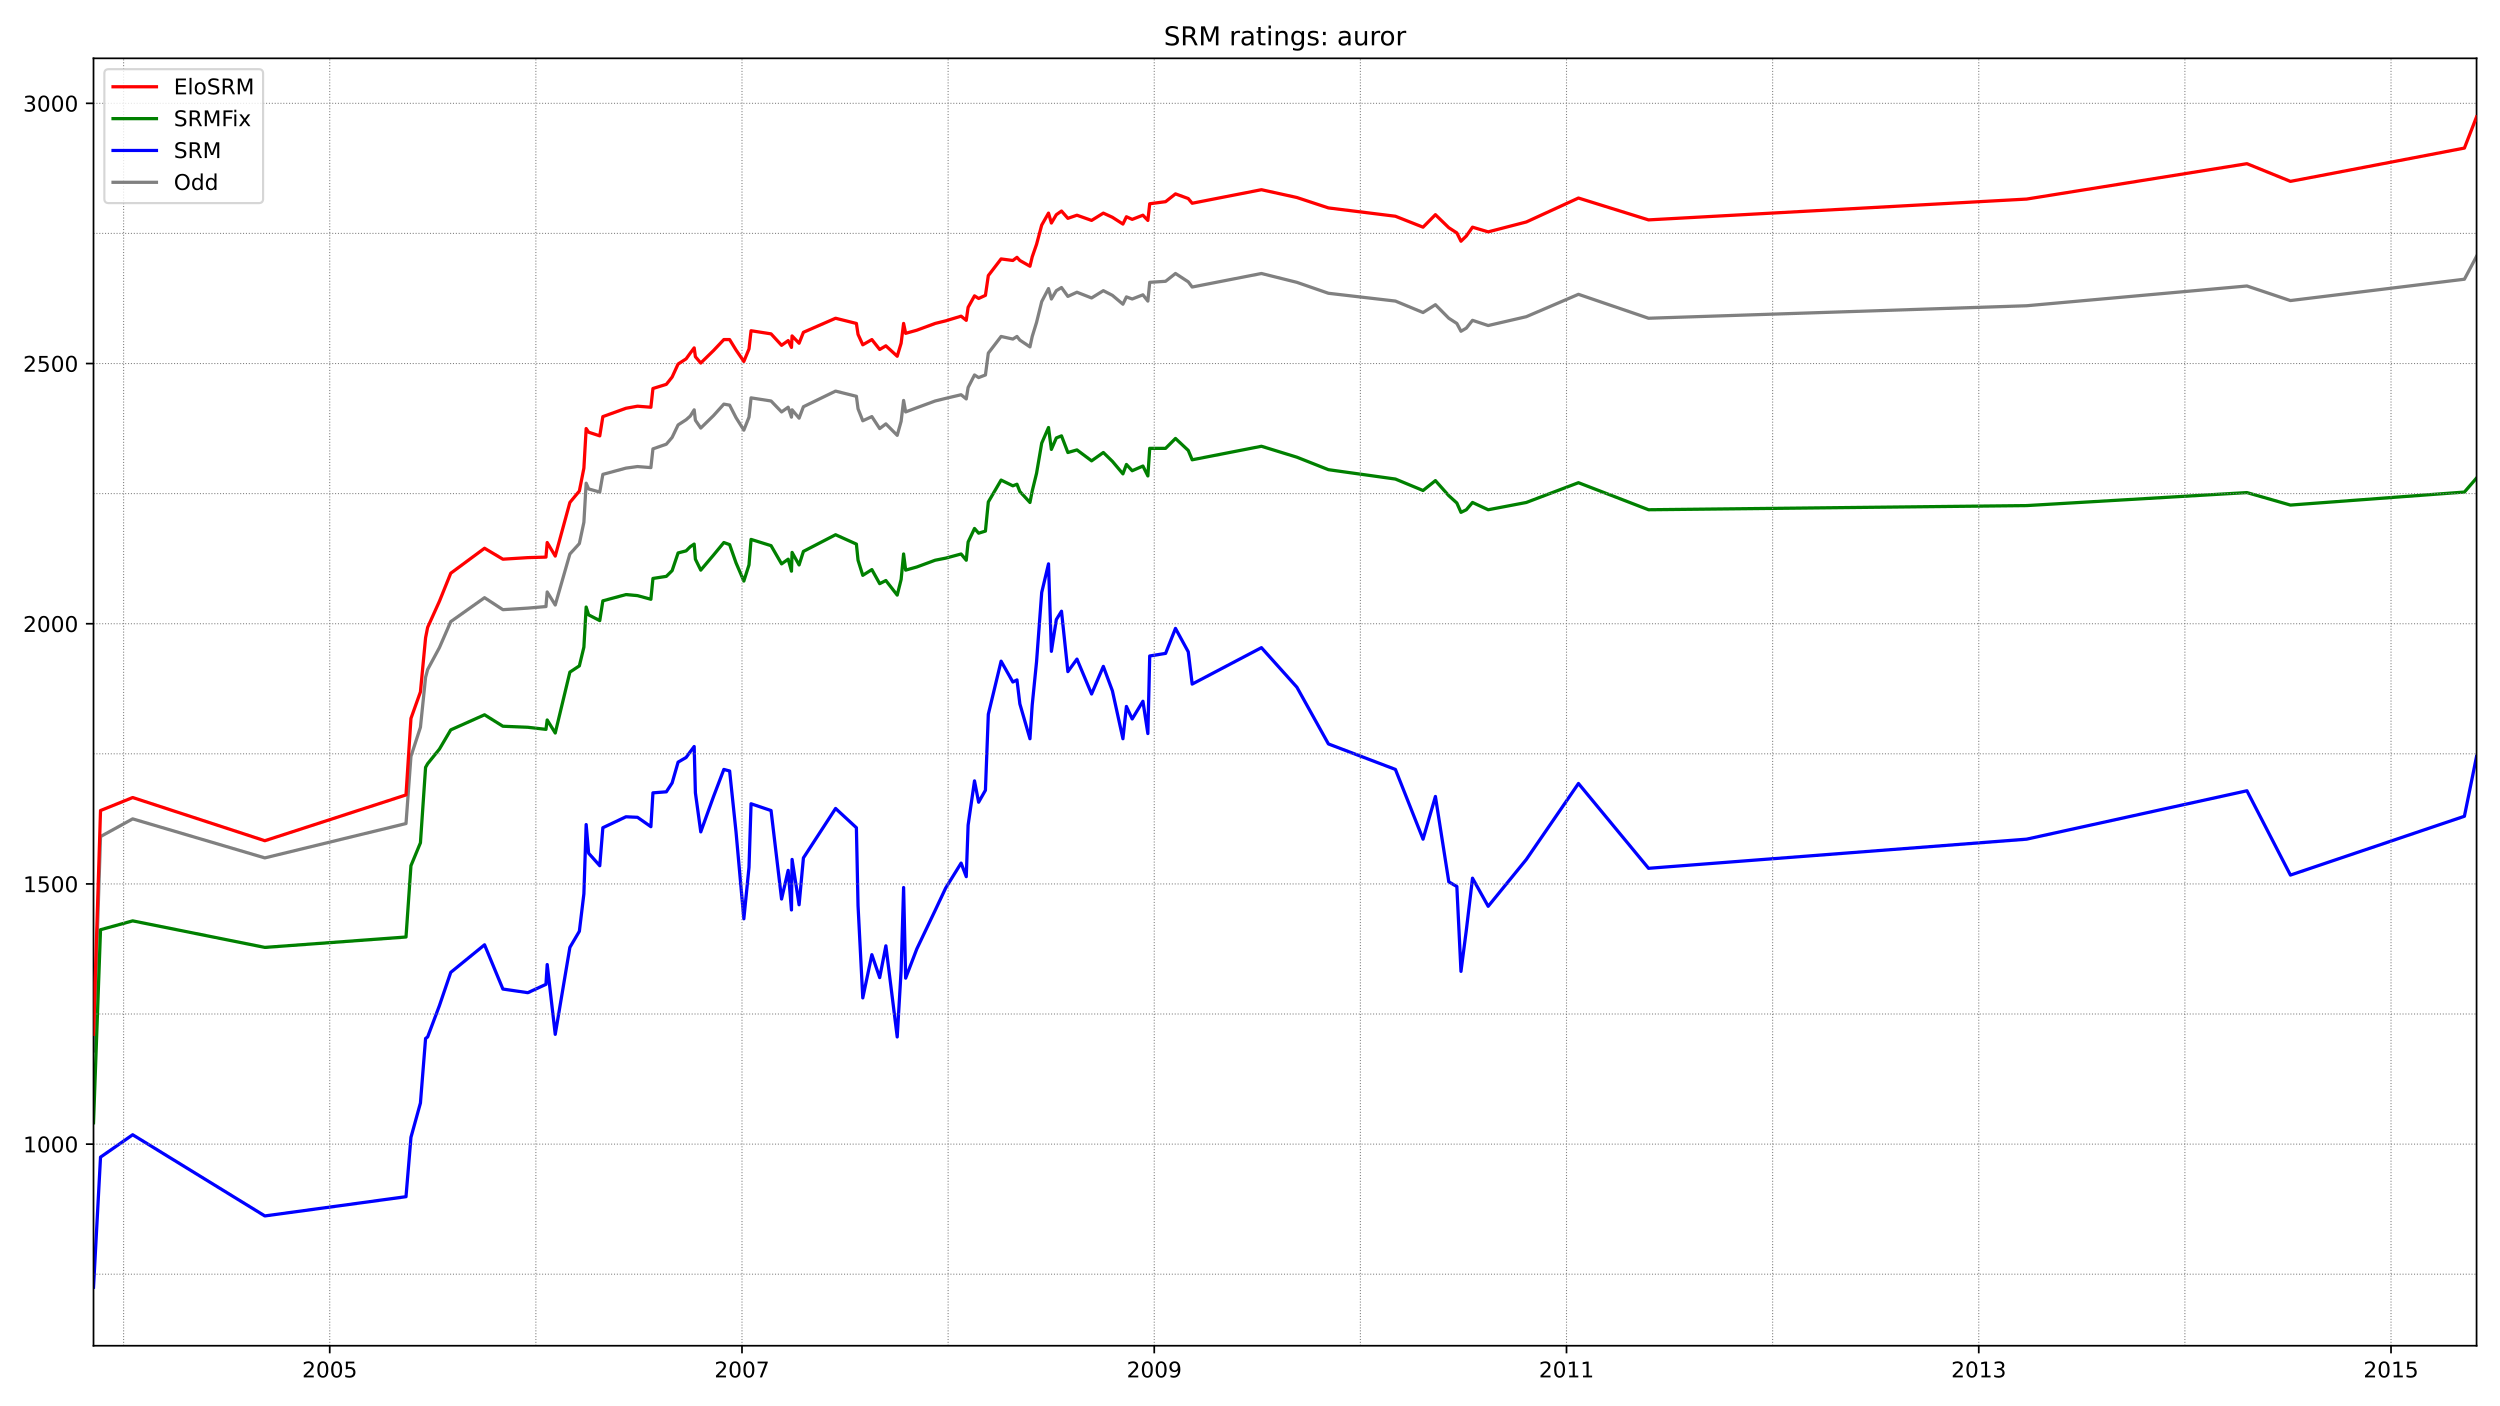 <?xml version="1.0" encoding="utf-8" standalone="no"?>
<!DOCTYPE svg PUBLIC "-//W3C//DTD SVG 1.1//EN"
  "http://www.w3.org/Graphics/SVG/1.1/DTD/svg11.dtd">
<!-- Created with matplotlib (https://matplotlib.org/) -->
<svg height="648pt" version="1.1" viewBox="0 0 1152 648" width="1152pt" xmlns="http://www.w3.org/2000/svg" xmlns:xlink="http://www.w3.org/1999/xlink">
 <defs>
  <style type="text/css">*{stroke-linecap:butt;stroke-linejoin:round;}</style>
 </defs>
 <g id="figure_1">
  <g id="patch_1">
   <path d="M 0 648 
L 1152 648 
L 1152 0 
L 0 0 
z
" style="fill:#ffffff;"/>
  </g>
  <g id="axes_1">
   <g id="patch_2">
    <path d="M 43.09 620.12 
L 1141.2 620.12 
L 1141.2 26.88 
L 43.09 26.88 
z
" style="fill:#ffffff;"/>
   </g>
   <g id="line2d_1">
    <path clip-path="url(#p41473afceb)" d="M 43.09 484.286 
L 46.319 385.488 
L 61.137 377.335 
L 122.022 395.32 
L 187.086 379.493 
L 189.365 348.559 
L 193.735 335.13 
L 196.109 312.11 
L 197.059 308.513 
L 202.473 298.441 
L 207.697 286.451 
L 223.275 275.42 
L 231.728 280.936 
L 243.221 280.216 
L 251.58 279.497 
L 252.15 272.782 
L 255.854 278.777 
L 262.598 255.277 
L 266.967 250.481 
L 269.057 240.649 
L 270.102 222.664 
L 271.242 225.302 
L 276.371 226.741 
L 277.795 218.588 
L 288.434 215.71 
L 293.753 214.991 
L 299.927 215.47 
L 300.877 206.838 
L 307.051 204.679 
L 309.71 201.562 
L 312.465 195.807 
L 316.169 193.409 
L 318.069 191.73 
L 319.873 188.853 
L 320.443 193.649 
L 322.913 197.246 
L 328.802 191.49 
L 333.551 186.215 
L 336.211 186.694 
L 339.155 192.45 
L 342.765 198.205 
L 345.139 192.21 
L 346.089 183.337 
L 355.302 184.776 
L 360.147 189.812 
L 363.186 187.654 
L 364.706 192.21 
L 364.991 188.853 
L 368.22 192.689 
L 370.215 187.414 
L 385.032 180.22 
L 394.626 182.618 
L 395.386 188.373 
L 397.57 193.888 
L 401.75 191.97 
L 405.359 197.485 
L 408.208 195.327 
L 413.433 200.603 
L 415.237 194.128 
L 416.377 184.536 
L 417.327 189.812 
L 422.456 187.893 
L 430.91 184.776 
L 435.754 183.577 
L 442.878 181.898 
L 445.252 183.817 
L 446.107 178.541 
L 449.052 172.786 
L 450.951 173.985 
L 454.086 172.786 
L 455.416 162.714 
L 461.305 155.041 
L 466.719 156.24 
L 468.618 155.041 
L 469.948 156.719 
L 474.602 159.837 
L 475.647 155.041 
L 477.642 148.566 
L 480.016 138.974 
L 483.151 132.979 
L 484.481 137.775 
L 486.76 133.938 
L 489.135 132.5 
L 492.079 136.576 
L 496.259 134.658 
L 503.003 137.296 
L 508.417 133.938 
L 512.596 136.097 
L 517.44 140.173 
L 519.055 136.816 
L 521.714 137.775 
L 526.654 135.857 
L 528.933 138.734 
L 529.788 130.102 
L 537.102 129.622 
L 541.661 126.025 
L 547.55 129.862 
L 549.355 132.26 
L 581.269 126.025 
L 597.607 130.102 
L 612.139 135.137 
L 643.009 138.734 
L 655.737 144.01 
L 661.436 140.413 
L 667.61 146.648 
L 671.314 149.046 
L 673.214 152.643 
L 675.683 151.204 
L 678.533 147.607 
L 685.752 150.005 
L 703.324 145.928 
L 727.355 135.617 
L 759.649 146.648 
L 933.85 140.893 
L 1035.388 131.78 
L 1055.429 138.495 
L 1135.596 128.663 
L 1141.2 118.112 
" style="fill:none;stroke:#808080;stroke-linecap:square;stroke-width:1.5;"/>
   </g>
   <g id="line2d_2">
    <path clip-path="url(#p41473afceb)" d="M 43.09 593.155 
L 46.319 533.205 
L 61.137 522.893 
L 122.022 560.302 
L 187.086 551.429 
L 189.365 524.092 
L 193.735 508.266 
L 196.109 478.53 
L 197.059 477.811 
L 202.473 463.423 
L 207.697 448.076 
L 223.275 435.366 
L 231.728 455.749 
L 243.221 457.428 
L 251.58 453.591 
L 252.15 444.479 
L 255.854 476.612 
L 262.598 436.565 
L 266.967 429.132 
L 269.057 411.866 
L 270.102 379.973 
L 271.242 393.162 
L 276.371 398.917 
L 277.795 381.412 
L 288.434 376.376 
L 293.753 376.616 
L 299.927 380.932 
L 300.877 365.345 
L 307.051 364.865 
L 309.71 360.789 
L 312.465 351.197 
L 316.169 349.039 
L 318.069 346.401 
L 319.873 344.003 
L 320.443 365.345 
L 322.913 383.33 
L 328.802 367.024 
L 333.551 354.554 
L 336.211 355.273 
L 339.155 383.33 
L 342.765 423.376 
L 345.139 399.636 
L 346.089 370.381 
L 355.302 373.498 
L 360.147 414.264 
L 363.186 401.075 
L 364.706 419.3 
L 364.991 396.039 
L 368.22 416.902 
L 370.215 395.32 
L 385.032 372.539 
L 394.626 381.412 
L 395.386 417.382 
L 397.57 459.826 
L 401.75 439.923 
L 405.359 450.474 
L 408.208 435.846 
L 413.433 477.811 
L 415.237 447.117 
L 416.377 408.989 
L 417.327 450.714 
L 422.456 437.285 
L 430.91 419.54 
L 435.754 409.228 
L 442.878 397.718 
L 445.252 403.953 
L 446.107 380.213 
L 449.052 359.83 
L 450.951 369.661 
L 454.086 364.146 
L 455.416 329.135 
L 461.305 304.676 
L 466.719 314.268 
L 468.618 313.309 
L 469.948 324.339 
L 474.602 340.406 
L 475.647 324.819 
L 477.642 304.916 
L 480.016 273.022 
L 483.151 259.833 
L 484.481 300.12 
L 486.76 285.492 
L 489.135 281.655 
L 492.079 309.472 
L 496.259 303.717 
L 503.003 319.783 
L 508.417 307.074 
L 512.596 318.344 
L 517.44 340.406 
L 519.055 325.538 
L 521.714 331.293 
L 526.654 323.14 
L 528.933 338.008 
L 529.788 302.278 
L 537.102 301.079 
L 541.661 289.568 
L 547.55 300.359 
L 549.355 315.227 
L 581.269 298.441 
L 597.607 316.666 
L 612.139 342.804 
L 643.009 354.554 
L 655.737 386.687 
L 661.436 367.024 
L 667.61 406.351 
L 671.314 408.509 
L 673.214 447.596 
L 675.683 428.652 
L 678.533 404.672 
L 685.752 417.621 
L 703.324 396.039 
L 727.355 361.029 
L 759.649 400.116 
L 933.85 386.687 
L 1035.388 364.386 
L 1055.429 403.233 
L 1135.596 376.136 
L 1141.2 348.559 
" style="fill:none;stroke:#0000ff;stroke-linecap:square;stroke-width:1.5;"/>
   </g>
   <g id="matplotlib.axis_1">
    <g id="xtick_1">
     <g id="line2d_3">
      <defs>
       <path d="M 0 0 
L 0 3.5 
" id="mb0e667740a" style="stroke:#000000;stroke-width:0.8;"/>
      </defs>
      <g>
       <use style="stroke:#000000;stroke-width:0.8;" x="151.942" xlink:href="#mb0e667740a" y="620.12"/>
      </g>
     </g>
     <g id="text_1">
      <!-- 2005 -->
      <g transform="translate(139.217 634.718)scale(0.1 -0.1)">
       <defs>
        <path d="M 19.188 8.297 
L 53.609 8.297 
L 53.609 0 
L 7.328 0 
L 7.328 8.297 
Q 12.938 14.109 22.625 23.891 
Q 32.328 33.688 34.812 36.531 
Q 39.547 41.844 41.422 45.531 
Q 43.312 49.219 43.312 52.781 
Q 43.312 58.594 39.234 62.25 
Q 35.156 65.922 28.609 65.922 
Q 23.969 65.922 18.812 64.312 
Q 13.672 62.703 7.812 59.422 
L 7.812 69.391 
Q 13.766 71.781 18.938 73 
Q 24.125 74.219 28.422 74.219 
Q 39.75 74.219 46.484 68.547 
Q 53.219 62.891 53.219 53.422 
Q 53.219 48.922 51.531 44.891 
Q 49.859 40.875 45.406 35.406 
Q 44.188 33.984 37.641 27.219 
Q 31.109 20.453 19.188 8.297 
z
" id="DejaVuSans-50"/>
        <path d="M 31.781 66.406 
Q 24.172 66.406 20.328 58.906 
Q 16.5 51.422 16.5 36.375 
Q 16.5 21.391 20.328 13.891 
Q 24.172 6.391 31.781 6.391 
Q 39.453 6.391 43.281 13.891 
Q 47.125 21.391 47.125 36.375 
Q 47.125 51.422 43.281 58.906 
Q 39.453 66.406 31.781 66.406 
z
M 31.781 74.219 
Q 44.047 74.219 50.516 64.516 
Q 56.984 54.828 56.984 36.375 
Q 56.984 17.969 50.516 8.266 
Q 44.047 -1.422 31.781 -1.422 
Q 19.531 -1.422 13.062 8.266 
Q 6.594 17.969 6.594 36.375 
Q 6.594 54.828 13.062 64.516 
Q 19.531 74.219 31.781 74.219 
z
" id="DejaVuSans-48"/>
        <path d="M 10.797 72.906 
L 49.516 72.906 
L 49.516 64.594 
L 19.828 64.594 
L 19.828 46.734 
Q 21.969 47.469 24.109 47.828 
Q 26.266 48.188 28.422 48.188 
Q 40.625 48.188 47.75 41.5 
Q 54.891 34.812 54.891 23.391 
Q 54.891 11.625 47.562 5.094 
Q 40.234 -1.422 26.906 -1.422 
Q 22.312 -1.422 17.547 -0.641 
Q 12.797 0.141 7.719 1.703 
L 7.719 11.625 
Q 12.109 9.234 16.797 8.062 
Q 21.484 6.891 26.703 6.891 
Q 35.156 6.891 40.078 11.328 
Q 45.016 15.766 45.016 23.391 
Q 45.016 31 40.078 35.438 
Q 35.156 39.891 26.703 39.891 
Q 22.75 39.891 18.812 39.016 
Q 14.891 38.141 10.797 36.281 
z
" id="DejaVuSans-53"/>
       </defs>
       <use xlink:href="#DejaVuSans-50"/>
       <use x="63.623" xlink:href="#DejaVuSans-48"/>
       <use x="127.246" xlink:href="#DejaVuSans-48"/>
       <use x="190.869" xlink:href="#DejaVuSans-53"/>
      </g>
     </g>
    </g>
    <g id="xtick_2">
     <g id="line2d_4">
      <g>
       <use style="stroke:#000000;stroke-width:0.8;" x="341.91" xlink:href="#mb0e667740a" y="620.12"/>
      </g>
     </g>
     <g id="text_2">
      <!-- 2007 -->
      <g transform="translate(329.185 634.718)scale(0.1 -0.1)">
       <defs>
        <path d="M 8.203 72.906 
L 55.078 72.906 
L 55.078 68.703 
L 28.609 0 
L 18.312 0 
L 43.219 64.594 
L 8.203 64.594 
z
" id="DejaVuSans-55"/>
       </defs>
       <use xlink:href="#DejaVuSans-50"/>
       <use x="63.623" xlink:href="#DejaVuSans-48"/>
       <use x="127.246" xlink:href="#DejaVuSans-48"/>
       <use x="190.869" xlink:href="#DejaVuSans-55"/>
      </g>
     </g>
    </g>
    <g id="xtick_3">
     <g id="line2d_5">
      <g>
       <use style="stroke:#000000;stroke-width:0.8;" x="531.878" xlink:href="#mb0e667740a" y="620.12"/>
      </g>
     </g>
     <g id="text_3">
      <!-- 2009 -->
      <g transform="translate(519.153 634.718)scale(0.1 -0.1)">
       <defs>
        <path d="M 10.984 1.516 
L 10.984 10.5 
Q 14.703 8.734 18.5 7.812 
Q 22.312 6.891 25.984 6.891 
Q 35.75 6.891 40.891 13.453 
Q 46.047 20.016 46.781 33.406 
Q 43.953 29.203 39.594 26.953 
Q 35.25 24.703 29.984 24.703 
Q 19.047 24.703 12.672 31.312 
Q 6.297 37.938 6.297 49.422 
Q 6.297 60.641 12.938 67.422 
Q 19.578 74.219 30.609 74.219 
Q 43.266 74.219 49.922 64.516 
Q 56.594 54.828 56.594 36.375 
Q 56.594 19.141 48.406 8.859 
Q 40.234 -1.422 26.422 -1.422 
Q 22.703 -1.422 18.891 -0.688 
Q 15.094 0.047 10.984 1.516 
z
M 30.609 32.422 
Q 37.25 32.422 41.125 36.953 
Q 45.016 41.5 45.016 49.422 
Q 45.016 57.281 41.125 61.844 
Q 37.25 66.406 30.609 66.406 
Q 23.969 66.406 20.094 61.844 
Q 16.219 57.281 16.219 49.422 
Q 16.219 41.5 20.094 36.953 
Q 23.969 32.422 30.609 32.422 
z
" id="DejaVuSans-57"/>
       </defs>
       <use xlink:href="#DejaVuSans-50"/>
       <use x="63.623" xlink:href="#DejaVuSans-48"/>
       <use x="127.246" xlink:href="#DejaVuSans-48"/>
       <use x="190.869" xlink:href="#DejaVuSans-57"/>
      </g>
     </g>
    </g>
    <g id="xtick_4">
     <g id="line2d_6">
      <g>
       <use style="stroke:#000000;stroke-width:0.8;" x="721.846" xlink:href="#mb0e667740a" y="620.12"/>
      </g>
     </g>
     <g id="text_4">
      <!-- 2011 -->
      <g transform="translate(709.121 634.718)scale(0.1 -0.1)">
       <defs>
        <path d="M 12.406 8.297 
L 28.516 8.297 
L 28.516 63.922 
L 10.984 60.406 
L 10.984 69.391 
L 28.422 72.906 
L 38.281 72.906 
L 38.281 8.297 
L 54.391 8.297 
L 54.391 0 
L 12.406 0 
z
" id="DejaVuSans-49"/>
       </defs>
       <use xlink:href="#DejaVuSans-50"/>
       <use x="63.623" xlink:href="#DejaVuSans-48"/>
       <use x="127.246" xlink:href="#DejaVuSans-49"/>
       <use x="190.869" xlink:href="#DejaVuSans-49"/>
      </g>
     </g>
    </g>
    <g id="xtick_5">
     <g id="line2d_7">
      <g>
       <use style="stroke:#000000;stroke-width:0.8;" x="911.814" xlink:href="#mb0e667740a" y="620.12"/>
      </g>
     </g>
     <g id="text_5">
      <!-- 2013 -->
      <g transform="translate(899.089 634.718)scale(0.1 -0.1)">
       <defs>
        <path d="M 40.578 39.312 
Q 47.656 37.797 51.625 33 
Q 55.609 28.219 55.609 21.188 
Q 55.609 10.406 48.188 4.484 
Q 40.766 -1.422 27.094 -1.422 
Q 22.516 -1.422 17.656 -0.516 
Q 12.797 0.391 7.625 2.203 
L 7.625 11.719 
Q 11.719 9.328 16.594 8.109 
Q 21.484 6.891 26.812 6.891 
Q 36.078 6.891 40.938 10.547 
Q 45.797 14.203 45.797 21.188 
Q 45.797 27.641 41.281 31.266 
Q 36.766 34.906 28.719 34.906 
L 20.219 34.906 
L 20.219 43.016 
L 29.109 43.016 
Q 36.375 43.016 40.234 45.922 
Q 44.094 48.828 44.094 54.297 
Q 44.094 59.906 40.109 62.906 
Q 36.141 65.922 28.719 65.922 
Q 24.656 65.922 20.016 65.031 
Q 15.375 64.156 9.812 62.312 
L 9.812 71.094 
Q 15.438 72.656 20.344 73.438 
Q 25.25 74.219 29.594 74.219 
Q 40.828 74.219 47.359 69.109 
Q 53.906 64.016 53.906 55.328 
Q 53.906 49.266 50.438 45.094 
Q 46.969 40.922 40.578 39.312 
z
" id="DejaVuSans-51"/>
       </defs>
       <use xlink:href="#DejaVuSans-50"/>
       <use x="63.623" xlink:href="#DejaVuSans-48"/>
       <use x="127.246" xlink:href="#DejaVuSans-49"/>
       <use x="190.869" xlink:href="#DejaVuSans-51"/>
      </g>
     </g>
    </g>
    <g id="xtick_6">
     <g id="line2d_8">
      <g>
       <use style="stroke:#000000;stroke-width:0.8;" x="1101.782" xlink:href="#mb0e667740a" y="620.12"/>
      </g>
     </g>
     <g id="text_6">
      <!-- 2015 -->
      <g transform="translate(1089.057 634.718)scale(0.1 -0.1)">
       <use xlink:href="#DejaVuSans-50"/>
       <use x="63.623" xlink:href="#DejaVuSans-48"/>
       <use x="127.246" xlink:href="#DejaVuSans-49"/>
       <use x="190.869" xlink:href="#DejaVuSans-53"/>
      </g>
     </g>
    </g>
   </g>
   <g id="matplotlib.axis_2">
    <g id="ytick_1">
     <g id="line2d_9">
      <defs>
       <path d="M 0 0 
L -3.5 0 
" id="mfaf4e7354d" style="stroke:#000000;stroke-width:0.8;"/>
      </defs>
      <g>
       <use style="stroke:#000000;stroke-width:0.8;" x="43.09" xlink:href="#mfaf4e7354d" y="527.21"/>
      </g>
     </g>
     <g id="text_7">
      <!-- 1000 -->
      <g transform="translate(10.64 531.009)scale(0.1 -0.1)">
       <use xlink:href="#DejaVuSans-49"/>
       <use x="63.623" xlink:href="#DejaVuSans-48"/>
       <use x="127.246" xlink:href="#DejaVuSans-48"/>
       <use x="190.869" xlink:href="#DejaVuSans-48"/>
      </g>
     </g>
    </g>
    <g id="ytick_2">
     <g id="line2d_10">
      <g>
       <use style="stroke:#000000;stroke-width:0.8;" x="43.09" xlink:href="#mfaf4e7354d" y="407.31"/>
      </g>
     </g>
     <g id="text_8">
      <!-- 1500 -->
      <g transform="translate(10.64 411.109)scale(0.1 -0.1)">
       <use xlink:href="#DejaVuSans-49"/>
       <use x="63.623" xlink:href="#DejaVuSans-53"/>
       <use x="127.246" xlink:href="#DejaVuSans-48"/>
       <use x="190.869" xlink:href="#DejaVuSans-48"/>
      </g>
     </g>
    </g>
    <g id="ytick_3">
     <g id="line2d_11">
      <g>
       <use style="stroke:#000000;stroke-width:0.8;" x="43.09" xlink:href="#mfaf4e7354d" y="287.41"/>
      </g>
     </g>
     <g id="text_9">
      <!-- 2000 -->
      <g transform="translate(10.64 291.209)scale(0.1 -0.1)">
       <use xlink:href="#DejaVuSans-50"/>
       <use x="63.623" xlink:href="#DejaVuSans-48"/>
       <use x="127.246" xlink:href="#DejaVuSans-48"/>
       <use x="190.869" xlink:href="#DejaVuSans-48"/>
      </g>
     </g>
    </g>
    <g id="ytick_4">
     <g id="line2d_12">
      <g>
       <use style="stroke:#000000;stroke-width:0.8;" x="43.09" xlink:href="#mfaf4e7354d" y="167.51"/>
      </g>
     </g>
     <g id="text_10">
      <!-- 2500 -->
      <g transform="translate(10.64 171.31)scale(0.1 -0.1)">
       <use xlink:href="#DejaVuSans-50"/>
       <use x="63.623" xlink:href="#DejaVuSans-53"/>
       <use x="127.246" xlink:href="#DejaVuSans-48"/>
       <use x="190.869" xlink:href="#DejaVuSans-48"/>
      </g>
     </g>
    </g>
    <g id="ytick_5">
     <g id="line2d_13">
      <g>
       <use style="stroke:#000000;stroke-width:0.8;" x="43.09" xlink:href="#mfaf4e7354d" y="47.611"/>
      </g>
     </g>
     <g id="text_11">
      <!-- 3000 -->
      <g transform="translate(10.64 51.41)scale(0.1 -0.1)">
       <use xlink:href="#DejaVuSans-51"/>
       <use x="63.623" xlink:href="#DejaVuSans-48"/>
       <use x="127.246" xlink:href="#DejaVuSans-48"/>
       <use x="190.869" xlink:href="#DejaVuSans-48"/>
      </g>
     </g>
    </g>
   </g>
   <g id="line2d_14">
    <path clip-path="url(#p41473afceb)" d="M 43.09 517.378 
L 46.319 428.412 
L 61.137 424.336 
L 122.022 436.565 
L 187.086 431.769 
L 189.365 398.917 
L 193.735 388.366 
L 196.109 353.595 
L 197.059 351.916 
L 202.473 345.202 
L 207.697 336.329 
L 223.275 329.375 
L 231.728 334.651 
L 243.221 335.13 
L 251.58 336.089 
L 252.15 331.773 
L 255.854 337.768 
L 262.598 309.712 
L 266.967 306.834 
L 269.057 298.201 
L 270.102 279.737 
L 271.242 283.334 
L 276.371 285.971 
L 277.795 276.859 
L 288.434 273.981 
L 293.753 274.461 
L 299.927 276.14 
L 300.877 266.548 
L 307.051 265.588 
L 309.71 262.951 
L 312.465 254.797 
L 316.169 253.838 
L 318.069 251.92 
L 319.873 250.721 
L 320.443 257.675 
L 322.913 262.711 
L 328.802 255.757 
L 333.551 250.001 
L 336.211 250.961 
L 339.155 259.354 
L 342.765 267.747 
L 345.139 260.313 
L 346.089 248.563 
L 355.302 251.44 
L 360.147 259.833 
L 363.186 257.675 
L 364.706 263.19 
L 364.991 254.558 
L 368.22 260.313 
L 370.215 254.078 
L 385.032 246.404 
L 394.626 250.721 
L 395.386 258.155 
L 397.57 265.109 
L 401.75 262.471 
L 405.359 268.946 
L 408.208 267.507 
L 413.433 274.221 
L 415.237 267.027 
L 416.377 255.277 
L 417.327 262.711 
L 422.456 261.272 
L 430.91 258.155 
L 435.754 257.195 
L 442.878 255.277 
L 445.252 258.155 
L 446.107 249.762 
L 449.052 243.527 
L 450.951 245.685 
L 454.086 244.726 
L 455.416 231.297 
L 461.305 221.226 
L 466.719 223.863 
L 468.618 223.144 
L 469.948 226.501 
L 474.602 231.537 
L 475.647 226.261 
L 477.642 218.108 
L 480.016 204.2 
L 483.151 197.006 
L 484.481 207.077 
L 486.76 201.802 
L 489.135 200.843 
L 492.079 208.516 
L 496.259 207.317 
L 503.003 212.353 
L 508.417 208.516 
L 512.596 212.593 
L 517.44 218.348 
L 519.055 214.032 
L 521.714 216.909 
L 526.654 214.751 
L 528.933 219.307 
L 529.788 206.598 
L 537.102 206.598 
L 541.661 202.042 
L 547.55 207.557 
L 549.355 211.873 
L 581.269 205.639 
L 597.607 210.674 
L 612.139 216.43 
L 643.009 220.746 
L 655.737 226.022 
L 661.436 221.465 
L 667.61 228.419 
L 671.314 231.777 
L 673.214 236.093 
L 675.683 234.894 
L 678.533 231.537 
L 685.752 234.894 
L 703.324 231.537 
L 727.355 222.425 
L 759.649 234.894 
L 933.85 232.976 
L 1035.388 226.981 
L 1055.429 232.736 
L 1135.596 226.741 
L 1141.2 220.266 
" style="fill:none;stroke:#008000;stroke-linecap:square;stroke-width:1.5;"/>
   </g>
   <g id="line2d_15">
    <path clip-path="url(#p41473afceb)" d="M 43.09 587.16 
L 1141.2 587.16 
" style="fill:none;stroke:#808080;stroke-dasharray:0.5,0.825;stroke-dashoffset:0;stroke-width:0.5;"/>
   </g>
   <g id="line2d_16">
    <path clip-path="url(#p41473afceb)" d="M 43.09 527.21 
L 1141.2 527.21 
" style="fill:none;stroke:#808080;stroke-dasharray:0.5,0.825;stroke-dashoffset:0;stroke-width:0.5;"/>
   </g>
   <g id="line2d_17">
    <path clip-path="url(#p41473afceb)" d="M 43.09 467.26 
L 1141.2 467.26 
" style="fill:none;stroke:#808080;stroke-dasharray:0.5,0.825;stroke-dashoffset:0;stroke-width:0.5;"/>
   </g>
   <g id="line2d_18">
    <path clip-path="url(#p41473afceb)" d="M 43.09 407.31 
L 1141.2 407.31 
" style="fill:none;stroke:#808080;stroke-dasharray:0.5,0.825;stroke-dashoffset:0;stroke-width:0.5;"/>
   </g>
   <g id="line2d_19">
    <path clip-path="url(#p41473afceb)" d="M 43.09 347.36 
L 1141.2 347.36 
" style="fill:none;stroke:#808080;stroke-dasharray:0.5,0.825;stroke-dashoffset:0;stroke-width:0.5;"/>
   </g>
   <g id="line2d_20">
    <path clip-path="url(#p41473afceb)" d="M 43.09 287.41 
L 1141.2 287.41 
" style="fill:none;stroke:#808080;stroke-dasharray:0.5,0.825;stroke-dashoffset:0;stroke-width:0.5;"/>
   </g>
   <g id="line2d_21">
    <path clip-path="url(#p41473afceb)" d="M 43.09 227.46 
L 1141.2 227.46 
" style="fill:none;stroke:#808080;stroke-dasharray:0.5,0.825;stroke-dashoffset:0;stroke-width:0.5;"/>
   </g>
   <g id="line2d_22">
    <path clip-path="url(#p41473afceb)" d="M 43.09 167.51 
L 1141.2 167.51 
" style="fill:none;stroke:#808080;stroke-dasharray:0.5,0.825;stroke-dashoffset:0;stroke-width:0.5;"/>
   </g>
   <g id="line2d_23">
    <path clip-path="url(#p41473afceb)" d="M 43.09 107.561 
L 1141.2 107.561 
" style="fill:none;stroke:#808080;stroke-dasharray:0.5,0.825;stroke-dashoffset:0;stroke-width:0.5;"/>
   </g>
   <g id="line2d_24">
    <path clip-path="url(#p41473afceb)" d="M 43.09 47.611 
L 1141.2 47.611 
" style="fill:none;stroke:#808080;stroke-dasharray:0.5,0.825;stroke-dashoffset:0;stroke-width:0.5;"/>
   </g>
   <g id="line2d_25">
    <path clip-path="url(#p41473afceb)" d="M 56.958 620.12 
L 56.958 26.88 
" style="fill:none;stroke:#808080;stroke-dasharray:0.5,0.825;stroke-dashoffset:0;stroke-width:0.5;"/>
   </g>
   <g id="line2d_26">
    <path clip-path="url(#p41473afceb)" d="M 151.942 620.12 
L 151.942 26.88 
" style="fill:none;stroke:#808080;stroke-dasharray:0.5,0.825;stroke-dashoffset:0;stroke-width:0.5;"/>
   </g>
   <g id="line2d_27">
    <path clip-path="url(#p41473afceb)" d="M 246.926 620.12 
L 246.926 26.88 
" style="fill:none;stroke:#808080;stroke-dasharray:0.5,0.825;stroke-dashoffset:0;stroke-width:0.5;"/>
   </g>
   <g id="line2d_28">
    <path clip-path="url(#p41473afceb)" d="M 341.91 620.12 
L 341.91 26.88 
" style="fill:none;stroke:#808080;stroke-dasharray:0.5,0.825;stroke-dashoffset:0;stroke-width:0.5;"/>
   </g>
   <g id="line2d_29">
    <path clip-path="url(#p41473afceb)" d="M 436.894 620.12 
L 436.894 26.88 
" style="fill:none;stroke:#808080;stroke-dasharray:0.5,0.825;stroke-dashoffset:0;stroke-width:0.5;"/>
   </g>
   <g id="line2d_30">
    <path clip-path="url(#p41473afceb)" d="M 531.878 620.12 
L 531.878 26.88 
" style="fill:none;stroke:#808080;stroke-dasharray:0.5,0.825;stroke-dashoffset:0;stroke-width:0.5;"/>
   </g>
   <g id="line2d_31">
    <path clip-path="url(#p41473afceb)" d="M 626.862 620.12 
L 626.862 26.88 
" style="fill:none;stroke:#808080;stroke-dasharray:0.5,0.825;stroke-dashoffset:0;stroke-width:0.5;"/>
   </g>
   <g id="line2d_32">
    <path clip-path="url(#p41473afceb)" d="M 721.846 620.12 
L 721.846 26.88 
" style="fill:none;stroke:#808080;stroke-dasharray:0.5,0.825;stroke-dashoffset:0;stroke-width:0.5;"/>
   </g>
   <g id="line2d_33">
    <path clip-path="url(#p41473afceb)" d="M 816.83 620.12 
L 816.83 26.88 
" style="fill:none;stroke:#808080;stroke-dasharray:0.5,0.825;stroke-dashoffset:0;stroke-width:0.5;"/>
   </g>
   <g id="line2d_34">
    <path clip-path="url(#p41473afceb)" d="M 911.814 620.12 
L 911.814 26.88 
" style="fill:none;stroke:#808080;stroke-dasharray:0.5,0.825;stroke-dashoffset:0;stroke-width:0.5;"/>
   </g>
   <g id="line2d_35">
    <path clip-path="url(#p41473afceb)" d="M 1006.798 620.12 
L 1006.798 26.88 
" style="fill:none;stroke:#808080;stroke-dasharray:0.5,0.825;stroke-dashoffset:0;stroke-width:0.5;"/>
   </g>
   <g id="line2d_36">
    <path clip-path="url(#p41473afceb)" d="M 1101.782 620.12 
L 1101.782 26.88 
" style="fill:none;stroke:#808080;stroke-dasharray:0.5,0.825;stroke-dashoffset:0;stroke-width:0.5;"/>
   </g>
   <g id="patch_3">
    <path d="M 43.09 620.12 
L 43.09 26.88 
" style="fill:none;stroke:#000000;stroke-linecap:square;stroke-linejoin:miter;stroke-width:0.8;"/>
   </g>
   <g id="patch_4">
    <path d="M 1141.2 620.12 
L 1141.2 26.88 
" style="fill:none;stroke:#000000;stroke-linecap:square;stroke-linejoin:miter;stroke-width:0.8;"/>
   </g>
   <g id="patch_5">
    <path d="M 43.09 620.12 
L 1141.2 620.12 
" style="fill:none;stroke:#000000;stroke-linecap:square;stroke-linejoin:miter;stroke-width:0.8;"/>
   </g>
   <g id="patch_6">
    <path d="M 43.09 26.88 
L 1141.2 26.88 
" style="fill:none;stroke:#000000;stroke-linecap:square;stroke-linejoin:miter;stroke-width:0.8;"/>
   </g>
   <g id="line2d_37">
    <path clip-path="url(#p41473afceb)" d="M 43.09 476.612 
L 46.319 373.498 
L 61.137 367.503 
L 122.022 387.407 
L 187.086 366.304 
L 189.365 331.054 
L 193.735 318.824 
L 196.109 293.885 
L 197.059 289.089 
L 202.473 277.099 
L 207.697 264.15 
L 223.275 252.639 
L 231.728 257.675 
L 243.221 256.956 
L 251.58 256.716 
L 252.15 250.001 
L 255.854 256.236 
L 262.598 231.537 
L 266.967 226.261 
L 269.057 215.71 
L 270.102 197.485 
L 271.242 199.164 
L 276.371 200.843 
L 277.795 191.97 
L 288.434 188.133 
L 293.753 187.174 
L 299.927 187.654 
L 300.877 179.021 
L 307.051 177.102 
L 309.71 173.745 
L 312.465 167.75 
L 316.169 165.352 
L 318.069 162.714 
L 319.873 160.316 
L 320.443 164.393 
L 322.913 167.271 
L 328.802 161.515 
L 333.551 156.48 
L 336.211 156.48 
L 339.155 161.276 
L 342.765 166.551 
L 345.139 160.796 
L 346.089 152.403 
L 355.302 153.842 
L 360.147 159.117 
L 363.186 156.959 
L 364.706 160.077 
L 364.991 154.801 
L 368.22 158.158 
L 370.215 153.122 
L 385.032 146.648 
L 394.626 149.046 
L 395.386 154.082 
L 397.57 158.878 
L 401.75 156.48 
L 405.359 161.036 
L 408.208 159.357 
L 413.433 164.153 
L 415.237 158.158 
L 416.377 149.046 
L 417.327 153.602 
L 422.456 152.163 
L 430.91 149.046 
L 435.754 147.847 
L 442.878 145.689 
L 445.252 147.607 
L 446.107 141.612 
L 449.052 136.336 
L 450.951 137.535 
L 454.086 136.097 
L 455.416 126.984 
L 461.305 119.311 
L 466.719 120.03 
L 468.618 118.591 
L 469.948 120.03 
L 474.602 122.668 
L 475.647 118.352 
L 477.642 112.596 
L 480.016 103.724 
L 483.151 98.208 
L 484.481 102.765 
L 486.76 98.928 
L 489.135 97.249 
L 492.079 100.606 
L 496.259 99.168 
L 503.003 101.566 
L 508.417 98.208 
L 512.596 100.127 
L 517.44 103.244 
L 519.055 99.887 
L 521.714 101.086 
L 526.654 99.168 
L 528.933 101.566 
L 529.788 93.892 
L 537.102 92.933 
L 541.661 89.336 
L 547.55 91.494 
L 549.355 93.652 
L 581.269 87.417 
L 597.607 91.014 
L 612.139 95.81 
L 643.009 99.647 
L 655.737 104.683 
L 661.436 98.928 
L 667.61 104.923 
L 671.314 107.321 
L 673.214 111.158 
L 675.683 108.76 
L 678.533 104.683 
L 685.752 106.841 
L 703.324 102.285 
L 727.355 91.254 
L 759.649 101.326 
L 933.85 91.734 
L 1035.388 75.427 
L 1055.429 83.581 
L 1135.596 68.233 
L 1141.2 53.845 
" style="fill:none;stroke:#ff0000;stroke-linecap:square;stroke-width:1.5;"/>
   </g>
   <g id="text_12">
    <!-- SRM ratings: auror -->
    <g transform="translate(536.307 20.88)scale(0.12 -0.12)">
     <defs>
      <path d="M 53.516 70.516 
L 53.516 60.891 
Q 47.906 63.578 42.922 64.891 
Q 37.938 66.219 33.297 66.219 
Q 25.25 66.219 20.875 63.094 
Q 16.5 59.969 16.5 54.203 
Q 16.5 49.359 19.406 46.891 
Q 22.312 44.438 30.422 42.922 
L 36.375 41.703 
Q 47.406 39.594 52.656 34.297 
Q 57.906 29 57.906 20.125 
Q 57.906 9.516 50.797 4.047 
Q 43.703 -1.422 29.984 -1.422 
Q 24.812 -1.422 18.969 -0.25 
Q 13.141 0.922 6.891 3.219 
L 6.891 13.375 
Q 12.891 10.016 18.656 8.297 
Q 24.422 6.594 29.984 6.594 
Q 38.422 6.594 43.016 9.906 
Q 47.609 13.234 47.609 19.391 
Q 47.609 24.75 44.312 27.781 
Q 41.016 30.812 33.5 32.328 
L 27.484 33.5 
Q 16.453 35.688 11.516 40.375 
Q 6.594 45.062 6.594 53.422 
Q 6.594 63.094 13.406 68.656 
Q 20.219 74.219 32.172 74.219 
Q 37.312 74.219 42.625 73.281 
Q 47.953 72.359 53.516 70.516 
z
" id="DejaVuSans-83"/>
      <path d="M 44.391 34.188 
Q 47.562 33.109 50.562 29.594 
Q 53.562 26.078 56.594 19.922 
L 66.609 0 
L 56 0 
L 46.688 18.703 
Q 43.062 26.031 39.672 28.422 
Q 36.281 30.812 30.422 30.812 
L 19.672 30.812 
L 19.672 0 
L 9.812 0 
L 9.812 72.906 
L 32.078 72.906 
Q 44.578 72.906 50.734 67.672 
Q 56.891 62.453 56.891 51.906 
Q 56.891 45.016 53.688 40.469 
Q 50.484 35.938 44.391 34.188 
z
M 19.672 64.797 
L 19.672 38.922 
L 32.078 38.922 
Q 39.203 38.922 42.844 42.219 
Q 46.484 45.516 46.484 51.906 
Q 46.484 58.297 42.844 61.547 
Q 39.203 64.797 32.078 64.797 
z
" id="DejaVuSans-82"/>
      <path d="M 9.812 72.906 
L 24.516 72.906 
L 43.109 23.297 
L 61.812 72.906 
L 76.516 72.906 
L 76.516 0 
L 66.891 0 
L 66.891 64.016 
L 48.094 14.016 
L 38.188 14.016 
L 19.391 64.016 
L 19.391 0 
L 9.812 0 
z
" id="DejaVuSans-77"/>
      <path id="DejaVuSans-32"/>
      <path d="M 41.109 46.297 
Q 39.594 47.172 37.812 47.578 
Q 36.031 48 33.891 48 
Q 26.266 48 22.188 43.047 
Q 18.109 38.094 18.109 28.812 
L 18.109 0 
L 9.078 0 
L 9.078 54.688 
L 18.109 54.688 
L 18.109 46.188 
Q 20.953 51.172 25.484 53.578 
Q 30.031 56 36.531 56 
Q 37.453 56 38.578 55.875 
Q 39.703 55.766 41.062 55.516 
z
" id="DejaVuSans-114"/>
      <path d="M 34.281 27.484 
Q 23.391 27.484 19.188 25 
Q 14.984 22.516 14.984 16.5 
Q 14.984 11.719 18.141 8.906 
Q 21.297 6.109 26.703 6.109 
Q 34.188 6.109 38.703 11.406 
Q 43.219 16.703 43.219 25.484 
L 43.219 27.484 
z
M 52.203 31.203 
L 52.203 0 
L 43.219 0 
L 43.219 8.297 
Q 40.141 3.328 35.547 0.953 
Q 30.953 -1.422 24.312 -1.422 
Q 15.922 -1.422 10.953 3.297 
Q 6 8.016 6 15.922 
Q 6 25.141 12.172 29.828 
Q 18.359 34.516 30.609 34.516 
L 43.219 34.516 
L 43.219 35.406 
Q 43.219 41.609 39.141 45 
Q 35.062 48.391 27.688 48.391 
Q 23 48.391 18.547 47.266 
Q 14.109 46.141 10.016 43.891 
L 10.016 52.203 
Q 14.938 54.109 19.578 55.047 
Q 24.219 56 28.609 56 
Q 40.484 56 46.344 49.844 
Q 52.203 43.703 52.203 31.203 
z
" id="DejaVuSans-97"/>
      <path d="M 18.312 70.219 
L 18.312 54.688 
L 36.812 54.688 
L 36.812 47.703 
L 18.312 47.703 
L 18.312 18.016 
Q 18.312 11.328 20.141 9.422 
Q 21.969 7.516 27.594 7.516 
L 36.812 7.516 
L 36.812 0 
L 27.594 0 
Q 17.188 0 13.234 3.875 
Q 9.281 7.766 9.281 18.016 
L 9.281 47.703 
L 2.688 47.703 
L 2.688 54.688 
L 9.281 54.688 
L 9.281 70.219 
z
" id="DejaVuSans-116"/>
      <path d="M 9.422 54.688 
L 18.406 54.688 
L 18.406 0 
L 9.422 0 
z
M 9.422 75.984 
L 18.406 75.984 
L 18.406 64.594 
L 9.422 64.594 
z
" id="DejaVuSans-105"/>
      <path d="M 54.891 33.016 
L 54.891 0 
L 45.906 0 
L 45.906 32.719 
Q 45.906 40.484 42.875 44.328 
Q 39.844 48.188 33.797 48.188 
Q 26.516 48.188 22.312 43.547 
Q 18.109 38.922 18.109 30.906 
L 18.109 0 
L 9.078 0 
L 9.078 54.688 
L 18.109 54.688 
L 18.109 46.188 
Q 21.344 51.125 25.703 53.562 
Q 30.078 56 35.797 56 
Q 45.219 56 50.047 50.172 
Q 54.891 44.344 54.891 33.016 
z
" id="DejaVuSans-110"/>
      <path d="M 45.406 27.984 
Q 45.406 37.75 41.375 43.109 
Q 37.359 48.484 30.078 48.484 
Q 22.859 48.484 18.828 43.109 
Q 14.797 37.75 14.797 27.984 
Q 14.797 18.266 18.828 12.891 
Q 22.859 7.516 30.078 7.516 
Q 37.359 7.516 41.375 12.891 
Q 45.406 18.266 45.406 27.984 
z
M 54.391 6.781 
Q 54.391 -7.172 48.188 -13.984 
Q 42 -20.797 29.203 -20.797 
Q 24.469 -20.797 20.266 -20.094 
Q 16.062 -19.391 12.109 -17.922 
L 12.109 -9.188 
Q 16.062 -11.328 19.922 -12.344 
Q 23.781 -13.375 27.781 -13.375 
Q 36.625 -13.375 41.016 -8.766 
Q 45.406 -4.156 45.406 5.172 
L 45.406 9.625 
Q 42.625 4.781 38.281 2.391 
Q 33.938 0 27.875 0 
Q 17.828 0 11.672 7.656 
Q 5.516 15.328 5.516 27.984 
Q 5.516 40.672 11.672 48.328 
Q 17.828 56 27.875 56 
Q 33.938 56 38.281 53.609 
Q 42.625 51.219 45.406 46.391 
L 45.406 54.688 
L 54.391 54.688 
z
" id="DejaVuSans-103"/>
      <path d="M 44.281 53.078 
L 44.281 44.578 
Q 40.484 46.531 36.375 47.5 
Q 32.281 48.484 27.875 48.484 
Q 21.188 48.484 17.844 46.438 
Q 14.5 44.391 14.5 40.281 
Q 14.5 37.156 16.891 35.375 
Q 19.281 33.594 26.516 31.984 
L 29.594 31.297 
Q 39.156 29.25 43.188 25.516 
Q 47.219 21.781 47.219 15.094 
Q 47.219 7.469 41.188 3.016 
Q 35.156 -1.422 24.609 -1.422 
Q 20.219 -1.422 15.453 -0.562 
Q 10.688 0.297 5.422 2 
L 5.422 11.281 
Q 10.406 8.688 15.234 7.391 
Q 20.062 6.109 24.812 6.109 
Q 31.156 6.109 34.562 8.281 
Q 37.984 10.453 37.984 14.406 
Q 37.984 18.062 35.516 20.016 
Q 33.062 21.969 24.703 23.781 
L 21.578 24.516 
Q 13.234 26.266 9.516 29.906 
Q 5.812 33.547 5.812 39.891 
Q 5.812 47.609 11.281 51.797 
Q 16.75 56 26.812 56 
Q 31.781 56 36.172 55.266 
Q 40.578 54.547 44.281 53.078 
z
" id="DejaVuSans-115"/>
      <path d="M 11.719 12.406 
L 22.016 12.406 
L 22.016 0 
L 11.719 0 
z
M 11.719 51.703 
L 22.016 51.703 
L 22.016 39.312 
L 11.719 39.312 
z
" id="DejaVuSans-58"/>
      <path d="M 8.5 21.578 
L 8.5 54.688 
L 17.484 54.688 
L 17.484 21.922 
Q 17.484 14.156 20.5 10.266 
Q 23.531 6.391 29.594 6.391 
Q 36.859 6.391 41.078 11.031 
Q 45.312 15.672 45.312 23.688 
L 45.312 54.688 
L 54.297 54.688 
L 54.297 0 
L 45.312 0 
L 45.312 8.406 
Q 42.047 3.422 37.719 1 
Q 33.406 -1.422 27.688 -1.422 
Q 18.266 -1.422 13.375 4.438 
Q 8.5 10.297 8.5 21.578 
z
M 31.109 56 
z
" id="DejaVuSans-117"/>
      <path d="M 30.609 48.391 
Q 23.391 48.391 19.188 42.75 
Q 14.984 37.109 14.984 27.297 
Q 14.984 17.484 19.156 11.844 
Q 23.344 6.203 30.609 6.203 
Q 37.797 6.203 41.984 11.859 
Q 46.188 17.531 46.188 27.297 
Q 46.188 37.016 41.984 42.703 
Q 37.797 48.391 30.609 48.391 
z
M 30.609 56 
Q 42.328 56 49.016 48.375 
Q 55.719 40.766 55.719 27.297 
Q 55.719 13.875 49.016 6.219 
Q 42.328 -1.422 30.609 -1.422 
Q 18.844 -1.422 12.172 6.219 
Q 5.516 13.875 5.516 27.297 
Q 5.516 40.766 12.172 48.375 
Q 18.844 56 30.609 56 
z
" id="DejaVuSans-111"/>
     </defs>
     <use xlink:href="#DejaVuSans-83"/>
     <use x="63.477" xlink:href="#DejaVuSans-82"/>
     <use x="132.959" xlink:href="#DejaVuSans-77"/>
     <use x="219.238" xlink:href="#DejaVuSans-32"/>
     <use x="251.025" xlink:href="#DejaVuSans-114"/>
     <use x="292.139" xlink:href="#DejaVuSans-97"/>
     <use x="353.418" xlink:href="#DejaVuSans-116"/>
     <use x="392.627" xlink:href="#DejaVuSans-105"/>
     <use x="420.41" xlink:href="#DejaVuSans-110"/>
     <use x="483.789" xlink:href="#DejaVuSans-103"/>
     <use x="547.266" xlink:href="#DejaVuSans-115"/>
     <use x="599.365" xlink:href="#DejaVuSans-58"/>
     <use x="633.057" xlink:href="#DejaVuSans-32"/>
     <use x="664.844" xlink:href="#DejaVuSans-97"/>
     <use x="726.123" xlink:href="#DejaVuSans-117"/>
     <use x="789.502" xlink:href="#DejaVuSans-114"/>
     <use x="828.365" xlink:href="#DejaVuSans-111"/>
     <use x="889.547" xlink:href="#DejaVuSans-114"/>
    </g>
   </g>
   <g id="legend_1">
    <g id="patch_7">
     <path d="M 50.09 93.593 
L 119.231 93.593 
Q 121.231 93.593 121.231 91.593 
L 121.231 33.88 
Q 121.231 31.88 119.231 31.88 
L 50.09 31.88 
Q 48.09 31.88 48.09 33.88 
L 48.09 91.593 
Q 48.09 93.593 50.09 93.593 
z
" style="fill:#ffffff;opacity:0.8;stroke:#cccccc;stroke-linejoin:miter;"/>
    </g>
    <g id="line2d_38">
     <path d="M 52.09 39.978 
L 72.09 39.978 
" style="fill:none;stroke:#ff0000;stroke-linecap:square;stroke-width:1.5;"/>
    </g>
    <g id="line2d_39"/>
    <g id="text_13">
     <!-- EloSRM -->
     <g transform="translate(80.09 43.478)scale(0.1 -0.1)">
      <defs>
       <path d="M 9.812 72.906 
L 55.906 72.906 
L 55.906 64.594 
L 19.672 64.594 
L 19.672 43.016 
L 54.391 43.016 
L 54.391 34.719 
L 19.672 34.719 
L 19.672 8.297 
L 56.781 8.297 
L 56.781 0 
L 9.812 0 
z
" id="DejaVuSans-69"/>
       <path d="M 9.422 75.984 
L 18.406 75.984 
L 18.406 0 
L 9.422 0 
z
" id="DejaVuSans-108"/>
      </defs>
      <use xlink:href="#DejaVuSans-69"/>
      <use x="63.184" xlink:href="#DejaVuSans-108"/>
      <use x="90.967" xlink:href="#DejaVuSans-111"/>
      <use x="152.148" xlink:href="#DejaVuSans-83"/>
      <use x="215.625" xlink:href="#DejaVuSans-82"/>
      <use x="285.107" xlink:href="#DejaVuSans-77"/>
     </g>
    </g>
    <g id="line2d_40">
     <path d="M 52.09 54.657 
L 72.09 54.657 
" style="fill:none;stroke:#008000;stroke-linecap:square;stroke-width:1.5;"/>
    </g>
    <g id="line2d_41"/>
    <g id="text_14">
     <!-- SRMFix -->
     <g transform="translate(80.09 58.157)scale(0.1 -0.1)">
      <defs>
       <path d="M 9.812 72.906 
L 51.703 72.906 
L 51.703 64.594 
L 19.672 64.594 
L 19.672 43.109 
L 48.578 43.109 
L 48.578 34.812 
L 19.672 34.812 
L 19.672 0 
L 9.812 0 
z
" id="DejaVuSans-70"/>
       <path d="M 54.891 54.688 
L 35.109 28.078 
L 55.906 0 
L 45.312 0 
L 29.391 21.484 
L 13.484 0 
L 2.875 0 
L 24.125 28.609 
L 4.688 54.688 
L 15.281 54.688 
L 29.781 35.203 
L 44.281 54.688 
z
" id="DejaVuSans-120"/>
      </defs>
      <use xlink:href="#DejaVuSans-83"/>
      <use x="63.477" xlink:href="#DejaVuSans-82"/>
      <use x="132.959" xlink:href="#DejaVuSans-77"/>
      <use x="219.238" xlink:href="#DejaVuSans-70"/>
      <use x="269.508" xlink:href="#DejaVuSans-105"/>
      <use x="297.291" xlink:href="#DejaVuSans-120"/>
     </g>
    </g>
    <g id="line2d_42">
     <path d="M 52.09 69.335 
L 72.09 69.335 
" style="fill:none;stroke:#0000ff;stroke-linecap:square;stroke-width:1.5;"/>
    </g>
    <g id="line2d_43"/>
    <g id="text_15">
     <!-- SRM -->
     <g transform="translate(80.09 72.835)scale(0.1 -0.1)">
      <use xlink:href="#DejaVuSans-83"/>
      <use x="63.477" xlink:href="#DejaVuSans-82"/>
      <use x="132.959" xlink:href="#DejaVuSans-77"/>
     </g>
    </g>
    <g id="line2d_44">
     <path d="M 52.09 84.013 
L 72.09 84.013 
" style="fill:none;stroke:#808080;stroke-linecap:square;stroke-width:1.5;"/>
    </g>
    <g id="line2d_45"/>
    <g id="text_16">
     <!-- Odd -->
     <g transform="translate(80.09 87.513)scale(0.1 -0.1)">
      <defs>
       <path d="M 39.406 66.219 
Q 28.656 66.219 22.328 58.203 
Q 16.016 50.203 16.016 36.375 
Q 16.016 22.609 22.328 14.594 
Q 28.656 6.594 39.406 6.594 
Q 50.141 6.594 56.422 14.594 
Q 62.703 22.609 62.703 36.375 
Q 62.703 50.203 56.422 58.203 
Q 50.141 66.219 39.406 66.219 
z
M 39.406 74.219 
Q 54.734 74.219 63.906 63.938 
Q 73.094 53.656 73.094 36.375 
Q 73.094 19.141 63.906 8.859 
Q 54.734 -1.422 39.406 -1.422 
Q 24.031 -1.422 14.812 8.828 
Q 5.609 19.094 5.609 36.375 
Q 5.609 53.656 14.812 63.938 
Q 24.031 74.219 39.406 74.219 
z
" id="DejaVuSans-79"/>
       <path d="M 45.406 46.391 
L 45.406 75.984 
L 54.391 75.984 
L 54.391 0 
L 45.406 0 
L 45.406 8.203 
Q 42.578 3.328 38.25 0.953 
Q 33.938 -1.422 27.875 -1.422 
Q 17.969 -1.422 11.734 6.484 
Q 5.516 14.406 5.516 27.297 
Q 5.516 40.188 11.734 48.094 
Q 17.969 56 27.875 56 
Q 33.938 56 38.25 53.625 
Q 42.578 51.266 45.406 46.391 
z
M 14.797 27.297 
Q 14.797 17.391 18.875 11.75 
Q 22.953 6.109 30.078 6.109 
Q 37.203 6.109 41.297 11.75 
Q 45.406 17.391 45.406 27.297 
Q 45.406 37.203 41.297 42.844 
Q 37.203 48.484 30.078 48.484 
Q 22.953 48.484 18.875 42.844 
Q 14.797 37.203 14.797 27.297 
z
" id="DejaVuSans-100"/>
      </defs>
      <use xlink:href="#DejaVuSans-79"/>
      <use x="78.711" xlink:href="#DejaVuSans-100"/>
      <use x="142.188" xlink:href="#DejaVuSans-100"/>
     </g>
    </g>
   </g>
  </g>
 </g>
 <defs>
  <clipPath id="p41473afceb">
   <rect height="593.24" width="1098.11" x="43.09" y="26.88"/>
  </clipPath>
 </defs>
</svg>
